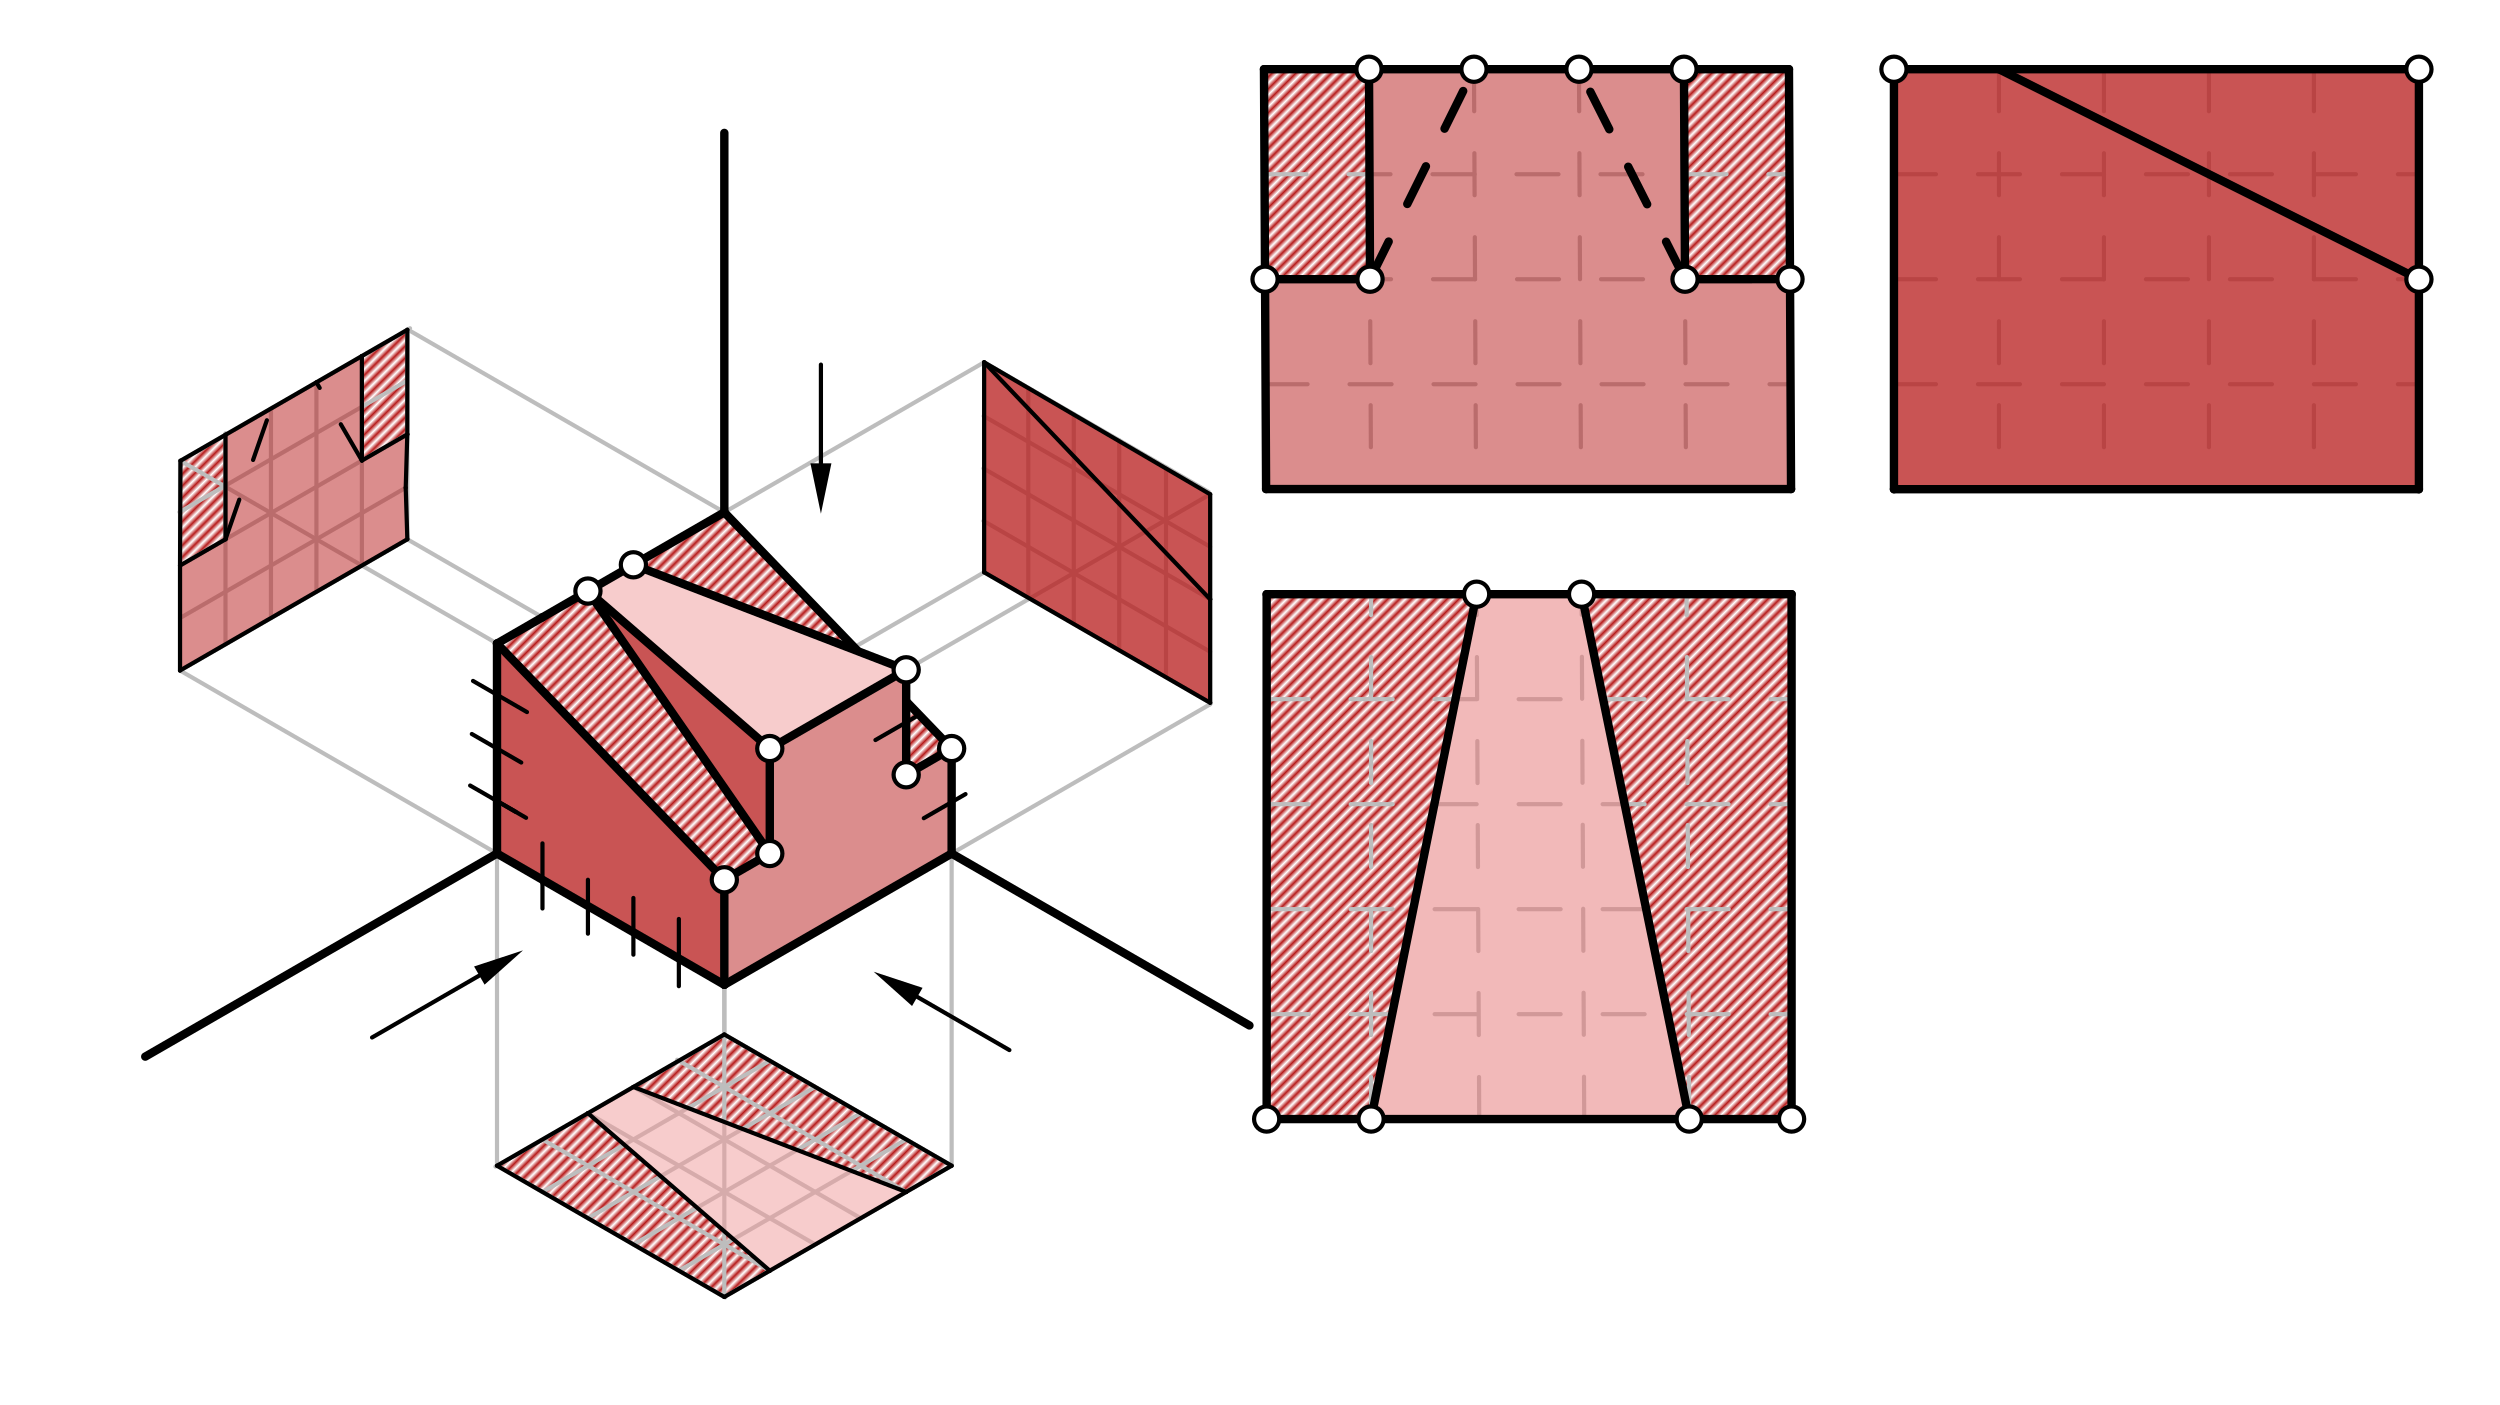 <svg xmlns="http://www.w3.org/2000/svg" class="svg--1it" height="100%" preserveAspectRatio="xMidYMid meet" viewBox="0 0 595.276 334.488" width="100%"><defs><marker id="marker-arrow" markerHeight="16" markerUnits="userSpaceOnUse" markerWidth="24" orient="auto-start-reverse" refX="24" refY="4" viewBox="0 0 24 8"><path d="M 0 0 L 24 4 L 0 8 z" stroke="inherit"></path></marker></defs><g class="aux-layer--1FB"><g class="element--2qn"><defs><pattern height="5" id="fill_292_i7vd6__pattern-stripes" patternTransform="rotate(-45)" patternUnits="userSpaceOnUse" width="5"><rect fill="#B71C1C" height="1" transform="translate(0,0)" width="5"></rect></pattern></defs><g fill="url(#fill_292_i7vd6__pattern-stripes)"><path d="M 215.77 159.484 L 232.469 168.484 L 215.77 159.484 Z" stroke="none"></path></g></g><g class="element--2qn"><defs><pattern height="5" id="fill_295_g0rhwk__pattern-stripes" patternTransform="rotate(-45)" patternUnits="userSpaceOnUse" width="5"><rect fill="#B71C1C" height="1" transform="translate(0,0)" width="5"></rect></pattern></defs><g fill="url(#fill_295_g0rhwk__pattern-stripes)"><path d="M 215.77 159.484 L 215.77 166.984 L 215.77 159.484 Z" stroke="none"></path></g></g><g class="element--2qn"><defs><pattern height="2" id="fill_301_eehwjx__pattern-stripes" patternTransform="rotate(-45)" patternUnits="userSpaceOnUse" width="2"><rect fill="#B71C1C" height="1" transform="translate(0,0)" width="2"></rect></pattern></defs><g fill="url(#fill_301_eehwjx__pattern-stripes)"><path d="M 129.167 146.984 L 86.469 163.484 L 129.167 146.984 Z" stroke="none"></path></g></g><g class="element--2qn"><defs><pattern height="2" id="fill_306_d0uybj__pattern-stripes" patternTransform="rotate(-45)" patternUnits="userSpaceOnUse" width="2"><rect fill="#B71C1C" height="1" transform="translate(0,0)" width="2"></rect></pattern></defs><g fill="url(#fill_306_d0uybj__pattern-stripes)"><path d="M 118.342 153.234 L 139.993 140.734 L 183.294 203.234 L 172.469 209.484 L 118.342 153.234 Z" stroke="none"></path></g></g><g class="element--2qn"><defs><pattern height="2" id="fill_310_13wmtl__pattern-stripes" patternTransform="rotate(-45)" patternUnits="userSpaceOnUse" width="2"><rect fill="#B71C1C" height="1" transform="translate(0,0)" width="2"></rect></pattern></defs><g fill="url(#fill_310_13wmtl__pattern-stripes)"><path d="M 150.818 134.484 L 172.469 121.984 L 203.398 154.127 L 150.818 134.484 Z" stroke="none"></path></g></g><g class="element--2qn"><defs><pattern height="2" id="fill_314_1qgyxu__pattern-stripes" patternTransform="rotate(-45)" patternUnits="userSpaceOnUse" width="2"><rect fill="#B71C1C" height="1" transform="translate(0,0)" width="2"></rect></pattern></defs><g fill="url(#fill_314_1qgyxu__pattern-stripes)"><path d="M 215.77 166.984 L 226.595 178.234 L 215.77 184.484 L 215.77 166.984 Z" stroke="none"></path></g></g><g class="element--2qn"><defs><pattern height="2" id="fill_367_dmmkve__pattern-stripes" patternTransform="rotate(-45)" patternUnits="userSpaceOnUse" width="2"><rect fill="#B71C1C" height="1" transform="translate(0,0)" width="2"></rect></pattern></defs><g fill="url(#fill_367_dmmkve__pattern-stripes)"><path d="M 53.692 128.408 L 53.692 103.532 L 42.973 109.72 L 42.866 134.658 L 53.692 128.408 Z" stroke="none"></path></g></g><g class="element--2qn"><defs><pattern height="2" id="fill_372_7f7bti__pattern-stripes" patternTransform="rotate(-45)" patternUnits="userSpaceOnUse" width="2"><rect fill="#B71C1C" height="1" transform="translate(0,0)" width="2"></rect></pattern></defs><g fill="url(#fill_372_7f7bti__pattern-stripes)"><path d="M 86.168 109.658 L 86.168 84.782 L 96.993 78.532 L 96.98 103.416 L 86.168 109.658 Z" stroke="none"></path></g></g><g class="element--2qn"><defs><pattern height="2" id="fill_420_eshy2y__pattern-stripes" patternTransform="rotate(-45)" patternUnits="userSpaceOnUse" width="2"><rect fill="#B71C1C" height="1" transform="translate(0,0)" width="2"></rect></pattern></defs><g fill="url(#fill_420_eshy2y__pattern-stripes)"><path d="M 118.342 277.568 L 172.469 308.818 L 183.294 302.568 L 139.993 265.068 L 118.342 277.568 Z" stroke="none"></path></g></g><g class="element--2qn"><defs><pattern height="2" id="fill_425_6ob5oy__pattern-stripes" patternTransform="rotate(-45)" patternUnits="userSpaceOnUse" width="2"><rect fill="#B71C1C" height="1" transform="translate(0,0)" width="2"></rect></pattern></defs><g fill="url(#fill_425_6ob5oy__pattern-stripes)"><path d="M 150.818 258.818 L 172.469 246.318 L 226.595 277.568 L 215.77 283.818 L 150.818 258.818 Z" stroke="none"></path></g></g><g class="element--2qn"><defs><pattern height="2" id="fill_528_3x7uv5__pattern-stripes" patternTransform="rotate(-45)" patternUnits="userSpaceOnUse" width="2"><rect fill="#B71C1C" height="1" transform="translate(0,0)" width="2"></rect></pattern></defs><g fill="url(#fill_528_3x7uv5__pattern-stripes)"><path d="M 400.969 16.484 L 401.219 66.484 L 426.219 66.466 L 425.969 16.484 L 400.969 16.484 Z" stroke="none"></path></g></g><g class="element--2qn"><defs><pattern height="2" id="fill_533_6jggc9__pattern-stripes" patternTransform="rotate(-45)" patternUnits="userSpaceOnUse" width="2"><rect fill="#B71C1C" height="1" transform="translate(0,0)" width="2"></rect></pattern></defs><g fill="url(#fill_533_6jggc9__pattern-stripes)"><path d="M 301.219 66.484 L 300.969 16.484 L 325.969 16.484 L 326.219 66.484 L 301.219 66.484 Z" stroke="none"></path></g></g><g class="element--2qn"><defs><pattern height="2" id="fill_580_3oty11__pattern-stripes" patternTransform="rotate(-45)" patternUnits="userSpaceOnUse" width="2"><rect fill="#B71C1C" height="1" transform="translate(0,0)" width="2"></rect></pattern></defs><g fill="url(#fill_580_3oty11__pattern-stripes)"><path d="M 301.603 141.484 L 301.603 266.454 L 326.468 266.454 L 351.594 141.484 L 301.603 141.484 Z" stroke="none"></path></g></g><g class="element--2qn"><defs><pattern height="2" id="fill_585_amfa4v__pattern-stripes" patternTransform="rotate(-45)" patternUnits="userSpaceOnUse" width="2"><rect fill="#B71C1C" height="1" transform="translate(0,0)" width="2"></rect></pattern></defs><g fill="url(#fill_585_amfa4v__pattern-stripes)"><path d="M 376.594 141.484 L 402.219 266.454 L 426.594 266.454 L 426.594 141.484 L 376.594 141.484 Z" stroke="none"></path></g></g><g class="element--2qn"><line stroke="#BDBDBD" stroke-dasharray="10" stroke-linecap="round" stroke-width="1" x1="400.969" x2="401.469" y1="16.484" y2="116.484"></line></g><g class="element--2qn"><line stroke="#BDBDBD" stroke-dasharray="10" stroke-linecap="round" stroke-width="1" x1="375.969" x2="376.469" y1="16.484" y2="116.484"></line></g><g class="element--2qn"><line stroke="#BDBDBD" stroke-dasharray="10" stroke-linecap="round" stroke-width="1" x1="300.969" x2="301.469" y1="16.484" y2="116.447"></line></g><g class="element--2qn"><line stroke="#BDBDBD" stroke-dasharray="10" stroke-linecap="round" stroke-width="1" x1="325.969" x2="326.468" y1="16.484" y2="116.322"></line></g><g class="element--2qn"><line stroke="#BDBDBD" stroke-dasharray="10" stroke-linecap="round" stroke-width="1" x1="350.969" x2="351.467" y1="16.484" y2="116.197"></line></g><g class="element--2qn"><line stroke="#BDBDBD" stroke-dasharray="10" stroke-linecap="round" stroke-width="1" x1="301.094" x2="426.094" y1="41.484" y2="41.484"></line></g><g class="element--2qn"><line stroke="#BDBDBD" stroke-dasharray="10" stroke-linecap="round" stroke-width="1" x1="301.219" x2="426.219" y1="66.484" y2="66.484"></line></g><g class="element--2qn"><line stroke="#BDBDBD" stroke-dasharray="10" stroke-linecap="round" stroke-width="1" x1="301.344" x2="426.344" y1="91.484" y2="91.484"></line></g><g class="element--2qn"><line stroke="#BDBDBD" stroke-dasharray="10" stroke-linecap="round" stroke-width="1" x1="301.469" x2="426.469" y1="116.447" y2="116.447"></line></g><g class="element--2qn"><line stroke="#BDBDBD" stroke-dasharray="10" stroke-linecap="round" stroke-width="1" x1="450.969" x2="575.969" y1="41.484" y2="41.484"></line></g><g class="element--2qn"><line stroke="#BDBDBD" stroke-dasharray="10" stroke-linecap="round" stroke-width="1" x1="450.969" x2="575.969" y1="66.484" y2="66.484"></line></g><g class="element--2qn"><line stroke="#BDBDBD" stroke-dasharray="10" stroke-linecap="round" stroke-width="1" x1="450.969" x2="575.969" y1="91.484" y2="91.484"></line></g><g class="element--2qn"><line stroke="#BDBDBD" stroke-dasharray="10" stroke-linecap="round" stroke-width="1" x1="475.969" x2="475.969" y1="16.484" y2="116.484"></line></g><g class="element--2qn"><line stroke="#BDBDBD" stroke-dasharray="10" stroke-linecap="round" stroke-width="1" x1="500.969" x2="500.969" y1="16.484" y2="116.484"></line></g><g class="element--2qn"><line stroke="#BDBDBD" stroke-dasharray="10" stroke-linecap="round" stroke-width="1" x1="525.969" x2="525.969" y1="16.484" y2="116.484"></line></g><g class="element--2qn"><line stroke="#BDBDBD" stroke-dasharray="10" stroke-linecap="round" stroke-width="1" x1="550.969" x2="550.969" y1="16.484" y2="116.484"></line></g><g class="element--2qn"><line stroke="#BDBDBD" stroke-dasharray="none" stroke-linecap="round" stroke-width="1" x1="172.469" x2="234.334" y1="121.984" y2="86.267"></line></g><g class="element--2qn"><line stroke="#BDBDBD" stroke-dasharray="none" stroke-linecap="round" stroke-width="1" x1="118.342" x2="42.866" y1="203.234" y2="159.658"></line></g><g class="element--2qn"><line stroke="#BDBDBD" stroke-dasharray="none" stroke-linecap="round" stroke-width="1" x1="42.866" x2="42.866" y1="159.658" y2="109.782"></line></g><g class="element--2qn"><line stroke="#BDBDBD" stroke-dasharray="none" stroke-linecap="round" stroke-width="1" x1="234.334" x2="287.841" y1="86.267" y2="117.159"></line></g><g class="element--2qn"><line stroke="#BDBDBD" stroke-dasharray="none" stroke-linecap="round" stroke-width="1" x1="215.77" x2="288.151" y1="159.484" y2="117.695"></line></g><g class="element--2qn"><line stroke="#BDBDBD" stroke-dasharray="none" stroke-linecap="round" stroke-width="1" x1="42.866" x2="97.629" y1="109.782" y2="78.165"></line></g><g class="element--2qn"><line stroke="#BDBDBD" stroke-dasharray="none" stroke-linecap="round" stroke-width="1" x1="172.469" x2="97.1" y1="121.984" y2="78.47"></line></g><g class="element--2qn"><line stroke="#BDBDBD" stroke-dasharray="none" stroke-linecap="round" stroke-width="1" x1="118.342" x2="42.92" y1="153.234" y2="109.689"></line></g><g class="element--2qn"><line stroke="#BDBDBD" stroke-dasharray="none" stroke-linecap="round" stroke-width="1" x1="42.866" x2="97.027" y1="159.658" y2="128.389"></line></g><g class="element--2qn"><line stroke="#BDBDBD" stroke-dasharray="none" stroke-linecap="round" stroke-width="1" x1="96.993" x2="96.993" y1="128.408" y2="78.47"></line></g><g class="element--2qn"><line stroke="#BDBDBD" stroke-dasharray="none" stroke-linecap="round" stroke-width="1" x1="96.993" x2="129.167" y1="128.408" y2="146.984"></line></g><g class="element--2qn"><line stroke="#BDBDBD" stroke-dasharray="none" stroke-linecap="round" stroke-width="1" x1="234.334" x2="203.398" y1="136.267" y2="154.127"></line></g><g class="element--2qn"><line stroke="#BDBDBD" stroke-dasharray="none" stroke-linecap="round" stroke-width="1" x1="234.334" x2="234.334" y1="86.267" y2="136.267"></line></g><g class="element--2qn"><line stroke="#BDBDBD" stroke-dasharray="none" stroke-linecap="round" stroke-width="1" x1="226.595" x2="288.151" y1="203.234" y2="167.695"></line></g><g class="element--2qn"><line stroke="#BDBDBD" stroke-dasharray="none" stroke-linecap="round" stroke-width="1" x1="288.151" x2="288.151" y1="117.695" y2="167.695"></line></g><g class="element--2qn"><line stroke="#BDBDBD" stroke-dasharray="none" stroke-linecap="round" stroke-width="1" x1="234.334" x2="288.305" y1="136.267" y2="167.427"></line></g><g class="element--2qn"><line stroke="#BDBDBD" stroke-dasharray="none" stroke-linecap="round" stroke-width="1" x1="172.469" x2="117.978" y1="246.318" y2="277.778"></line></g><g class="element--2qn"><line stroke="#BDBDBD" stroke-dasharray="none" stroke-linecap="round" stroke-width="1" x1="118.342" x2="172.685" y1="277.568" y2="308.943"></line></g><g class="element--2qn"><line stroke="#BDBDBD" stroke-dasharray="none" stroke-linecap="round" stroke-width="1" x1="172.469" x2="226.595" y1="308.818" y2="277.568"></line></g><g class="element--2qn"><line stroke="#BDBDBD" stroke-dasharray="none" stroke-linecap="round" stroke-width="1" x1="172.469" x2="226.595" y1="246.318" y2="277.568"></line></g><g class="element--2qn"><line stroke="#BDBDBD" stroke-dasharray="none" stroke-linecap="round" stroke-width="1" x1="172.469" x2="172.469" y1="246.318" y2="234.484"></line></g><g class="element--2qn"><line stroke="#BDBDBD" stroke-dasharray="none" stroke-linecap="round" stroke-width="1" x1="172.469" x2="172.469" y1="234.484" y2="308.818"></line></g><g class="element--2qn"><line stroke="#BDBDBD" stroke-dasharray="none" stroke-linecap="round" stroke-width="1" x1="226.595" x2="226.595" y1="277.568" y2="203.234"></line></g><g class="element--2qn"><line stroke="#BDBDBD" stroke-dasharray="none" stroke-linecap="round" stroke-width="1" x1="118.342" x2="118.342" y1="277.568" y2="203.234"></line></g><g class="element--2qn"><line stroke="#BDBDBD" stroke-dasharray="none" stroke-linecap="round" stroke-width="1" x1="96.388" x2="42.736" y1="90.957" y2="121.933"></line></g><g class="element--2qn"><line stroke="#BDBDBD" stroke-dasharray="none" stroke-linecap="round" stroke-width="1" x1="42.866" x2="96.98" y1="134.658" y2="103.416"></line></g><g class="element--2qn"><line stroke="#BDBDBD" stroke-dasharray="none" stroke-linecap="round" stroke-width="1" x1="42.866" x2="96.606" y1="147.158" y2="116.132"></line></g><g class="element--2qn"><line stroke="#BDBDBD" stroke-dasharray="none" stroke-linecap="round" stroke-width="1" x1="53.692" x2="53.692" y1="153.408" y2="103.186"></line></g><g class="element--2qn"><line stroke="#BDBDBD" stroke-dasharray="none" stroke-linecap="round" stroke-width="1" x1="64.517" x2="64.517" y1="97.282" y2="147.158"></line></g><g class="element--2qn"><line stroke="#BDBDBD" stroke-dasharray="none" stroke-linecap="round" stroke-width="1" x1="86.168" x2="86.168" y1="84.782" y2="134.658"></line></g><g class="element--2qn"><line stroke="#BDBDBD" stroke-dasharray="none" stroke-linecap="round" stroke-width="1" x1="75.342" x2="75.342" y1="140.908" y2="91.032"></line></g><g class="element--2qn"><line stroke="#BDBDBD" stroke-dasharray="none" stroke-linecap="round" stroke-width="1" x1="288.151" x2="234.225" y1="130.195" y2="99.062"></line></g><g class="element--2qn"><line stroke="#BDBDBD" stroke-dasharray="none" stroke-linecap="round" stroke-width="1" x1="288.151" x2="234.179" y1="142.695" y2="111.535"></line></g><g class="element--2qn"><line stroke="#BDBDBD" stroke-dasharray="none" stroke-linecap="round" stroke-width="1" x1="288.151" x2="234.182" y1="155.195" y2="124.036"></line></g><g class="element--2qn"><line stroke="#BDBDBD" stroke-dasharray="none" stroke-linecap="round" stroke-width="1" x1="244.849" x2="244.849" y1="142.338" y2="92.874"></line></g><g class="element--2qn"><line stroke="#BDBDBD" stroke-dasharray="none" stroke-linecap="round" stroke-width="1" x1="277.635" x2="277.635" y1="161.267" y2="111.267"></line></g><g class="element--2qn"><line stroke="#BDBDBD" stroke-dasharray="none" stroke-linecap="round" stroke-width="1" x1="255.675" x2="255.675" y1="98.588" y2="148.588"></line></g><g class="element--2qn"><line stroke="#BDBDBD" stroke-dasharray="none" stroke-linecap="round" stroke-width="1" x1="266.5" x2="266.5" y1="154.838" y2="104.838"></line></g><g class="element--2qn"><line stroke="#BDBDBD" stroke-dasharray="none" stroke-linecap="round" stroke-width="1" x1="161.643" x2="215.77" y1="302.568" y2="271.318"></line></g><g class="element--2qn"><line stroke="#BDBDBD" stroke-dasharray="none" stroke-linecap="round" stroke-width="1" x1="129.167" x2="183.294" y1="283.818" y2="252.568"></line></g><g class="element--2qn"><line stroke="#BDBDBD" stroke-dasharray="none" stroke-linecap="round" stroke-width="1" x1="139.993" x2="194.119" y1="290.068" y2="258.818"></line></g><g class="element--2qn"><line stroke="#BDBDBD" stroke-dasharray="none" stroke-linecap="round" stroke-width="1" x1="150.818" x2="204.945" y1="296.318" y2="265.068"></line></g><g class="element--2qn"><line stroke="#BDBDBD" stroke-dasharray="none" stroke-linecap="round" stroke-width="1" x1="215.77" x2="161.238" y1="283.818" y2="252.333"></line></g><g class="element--2qn"><line stroke="#BDBDBD" stroke-dasharray="none" stroke-linecap="round" stroke-width="1" x1="183.294" x2="129.357" y1="302.568" y2="271.427"></line></g><g class="element--2qn"><line stroke="#BDBDBD" stroke-dasharray="none" stroke-linecap="round" stroke-width="1" x1="139.993" x2="194.119" y1="265.068" y2="296.318"></line></g><g class="element--2qn"><line stroke="#BDBDBD" stroke-dasharray="none" stroke-linecap="round" stroke-width="1" x1="150.818" x2="204.945" y1="258.818" y2="290.068"></line></g><g class="element--2qn"><line stroke="#BDBDBD" stroke-dasharray="10" stroke-linecap="round" stroke-width="1" x1="301.603" x2="426.594" y1="241.479" y2="241.479"></line></g><g class="element--2qn"><line stroke="#BDBDBD" stroke-dasharray="10" stroke-linecap="round" stroke-width="1" x1="301.603" x2="426.594" y1="216.484" y2="216.484"></line></g><g class="element--2qn"><line stroke="#BDBDBD" stroke-dasharray="10" stroke-linecap="round" stroke-width="1" x1="301.603" x2="426.594" y1="191.484" y2="191.484"></line></g><g class="element--2qn"><line stroke="#BDBDBD" stroke-dasharray="10" stroke-linecap="round" stroke-width="1" x1="301.603" x2="426.594" y1="166.484" y2="166.484"></line></g><g class="element--2qn"><line stroke="#BDBDBD" stroke-dasharray="10" stroke-linecap="round" stroke-width="1" x1="402.219" x2="401.594" y1="266.454" y2="141.484"></line></g><g class="element--2qn"><line stroke="#BDBDBD" stroke-dasharray="10" stroke-linecap="round" stroke-width="1" x1="377.218" x2="376.594" y1="266.389" y2="141.484"></line></g><g class="element--2qn"><line stroke="#BDBDBD" stroke-dasharray="10" stroke-linecap="round" stroke-width="1" x1="352.219" x2="351.594" y1="266.454" y2="141.484"></line></g><g class="element--2qn"><line stroke="#BDBDBD" stroke-dasharray="10" stroke-linecap="round" stroke-width="1" x1="326.468" x2="326.468" y1="266.454" y2="141.484"></line></g></g><g class="main-layer--3Vd"><g class="element--2qn"><g fill="#B71C1C" opacity="0.5"><path d="M 172.469 209.484 L 172.469 234.484 L 226.595 203.234 L 226.595 178.234 L 215.77 184.484 L 215.77 159.484 L 183.294 178.234 L 183.294 203.234 L 183.294 203.234 L 172.469 209.484 Z" stroke="none"></path></g></g><g class="element--2qn"><g fill="#B71C1C" opacity="0.5"><path d="M 118.342 153.234 L 118.342 203.234 L 172.469 234.484 L 172.469 209.484 L 118.342 153.234 Z" stroke="none"></path></g></g><g class="element--2qn"><g fill="#B71C1C" opacity="0.5"><path d="M 118.342 153.234 L 118.342 203.234 L 172.469 234.484 L 172.469 209.484 L 118.342 153.234 Z" stroke="none"></path></g></g><g class="element--2qn"><g fill="#B71C1C" opacity="0.5"><path d="M 139.993 140.734 L 183.294 203.234 L 183.294 178.234 L 139.993 140.734 Z" stroke="none"></path></g></g><g class="element--2qn"><g fill="#B71C1C" opacity="0.5"><path d="M 139.993 140.734 L 183.294 203.234 L 183.294 178.234 L 139.993 140.734 Z" stroke="none"></path></g></g><g class="element--2qn"><g fill="#EF9A9A" opacity="0.5"><path d="M 139.993 140.734 L 183.294 178.234 L 215.77 159.484 L 150.818 134.484 L 139.993 140.734 Z" stroke="none"></path></g></g><g class="element--2qn"><g fill="#B71C1C" opacity="0.5"><path d="M 53.692 103.532 L 53.692 128.408 L 42.866 134.658 L 42.866 159.658 L 96.993 128.408 L 96.98 103.416 L 86.168 109.658 L 86.168 84.782 L 53.692 103.532 Z" stroke="none"></path></g></g><g class="element--2qn"><g fill="#B71C1C" opacity="0.5"><path d="M 234.334 86.267 L 234.334 136.267 L 288.151 167.338 L 288.151 142.695 L 234.334 86.267 Z" stroke="none"></path></g></g><g class="element--2qn"><g fill="#B71C1C" opacity="0.5"><path d="M 234.334 86.267 L 234.334 136.267 L 288.151 167.338 L 288.151 142.695 L 234.334 86.267 Z" stroke="none"></path></g></g><g class="element--2qn"><g fill="#B71C1C" opacity="0.5"><path d="M 234.334 86.267 L 288.151 117.695 L 288.151 142.695 L 234.334 86.267 Z" stroke="none"></path></g></g><g class="element--2qn"><g fill="#B71C1C" opacity="0.5"><path d="M 234.334 86.267 L 288.151 117.695 L 288.151 142.695 L 234.334 86.267 Z" stroke="none"></path></g></g><g class="element--2qn"><g fill="#EF9A9A" opacity="0.5"><path d="M 139.993 265.068 L 183.294 302.568 L 215.77 283.818 L 150.818 258.818 L 139.993 265.068 Z" stroke="none"></path></g></g><g class="element--2qn"><g fill="#B71C1C" opacity="0.5"><path d="M 301.469 116.447 L 301.219 66.484 L 326.219 66.484 L 325.969 16.484 L 400.969 16.484 L 401.219 66.484 L 426.219 66.466 L 426.469 116.447 L 301.469 116.447 Z" stroke="none"></path></g></g><g class="element--2qn"><g fill="#B71C1C" opacity="0.5"><path d="M 450.969 16.484 L 450.969 116.484 L 575.969 116.484 L 575.969 66.484 L 475.969 16.484 L 475.969 16.484 L 450.969 16.484 Z" stroke="none"></path></g></g><g class="element--2qn"><g fill="#B71C1C" opacity="0.5"><path d="M 450.969 16.484 L 450.969 116.484 L 575.969 116.484 L 575.969 66.484 L 475.969 16.484 L 450.969 16.484 Z" stroke="none"></path></g></g><g class="element--2qn"><g fill="#B71C1C" opacity="0.5"><path d="M 475.969 16.484 L 575.969 16.484 L 575.969 66.484 L 575.969 66.484 L 475.969 16.484 Z" stroke="none"></path></g></g><g class="element--2qn"><g fill="#B71C1C" opacity="0.5"><path d="M 475.969 16.484 L 575.969 16.484 L 575.969 66.484 L 475.969 16.484 Z" stroke="none"></path></g></g><g class="element--2qn"><g fill="#E57373" opacity="0.5"><path d="M 351.594 141.484 L 326.468 266.454 L 402.219 266.454 L 376.594 141.484 L 351.594 141.484 Z" stroke="none"></path></g></g><g class="element--2qn"><line stroke="#000000" stroke-dasharray="none" stroke-linecap="round" stroke-width="1" x1="450.969" x2="450.969" y1="16.484" y2="116.484"></line></g><g class="element--2qn"><line stroke="#000000" stroke-dasharray="none" stroke-linecap="round" stroke-width="1" x1="425.969" x2="426.469" y1="16.484" y2="116.484"></line></g><g class="element--2qn"><line stroke="#000000" stroke-dasharray="none" stroke-linecap="round" stroke-width="1" x1="300.969" x2="425.969" y1="16.484" y2="16.484"></line></g><g class="element--2qn"><line stroke="#000000" stroke-dasharray="none" stroke-linecap="round" stroke-width="1" x1="425.969" x2="426.469" y1="16.484" y2="116.447"></line></g><g class="element--2qn"><line stroke="#000000" stroke-dasharray="none" stroke-linecap="round" stroke-width="1" x1="426.469" x2="301.469" y1="116.447" y2="116.447"></line></g><g class="element--2qn"><line stroke="#000000" stroke-dasharray="none" stroke-linecap="round" stroke-width="1" x1="301.469" x2="300.969" y1="116.447" y2="16.484"></line></g><g class="element--2qn"><line stroke="#000000" stroke-dasharray="none" stroke-linecap="round" stroke-width="1" x1="450.969" x2="575.969" y1="16.484" y2="16.484"></line></g><g class="element--2qn"><line stroke="#000000" stroke-dasharray="none" stroke-linecap="round" stroke-width="1" x1="575.969" x2="575.969" y1="16.484" y2="116.484"></line></g><g class="element--2qn"><line stroke="#000000" stroke-dasharray="none" stroke-linecap="round" stroke-width="1" x1="450.969" x2="575.969" y1="116.484" y2="116.484"></line></g><g class="element--2qn"><line stroke="#000000" stroke-dasharray="none" stroke-linecap="round" stroke-width="2" x1="118.342" x2="118.342" y1="203.234" y2="153.234"></line></g><g class="element--2qn"><line stroke="#000000" stroke-dasharray="none" stroke-linecap="round" stroke-width="2" x1="118.342" x2="129.167" y1="153.234" y2="146.984"></line></g><g class="element--2qn"><line stroke="#000000" stroke-dasharray="none" stroke-linecap="round" stroke-width="2" x1="129.167" x2="172.469" y1="146.984" y2="121.984"></line></g><g class="element--2qn"><line stroke="#000000" stroke-dasharray="none" stroke-linecap="round" stroke-width="2" x1="118.342" x2="172.469" y1="153.234" y2="209.484"></line></g><g class="element--2qn"><line stroke="#000000" stroke-dasharray="none" stroke-linecap="round" stroke-width="2" x1="172.469" x2="172.469" y1="209.484" y2="234.484"></line></g><g class="element--2qn"><line stroke="#000000" stroke-dasharray="none" stroke-linecap="round" stroke-width="2" x1="172.469" x2="118.342" y1="234.484" y2="203.234"></line></g><g class="element--2qn"><line stroke="#000000" stroke-dasharray="none" stroke-linecap="round" stroke-width="2" x1="172.469" x2="226.595" y1="234.484" y2="203.234"></line></g><g class="element--2qn"><line stroke="#000000" stroke-dasharray="none" stroke-linecap="round" stroke-width="2" x1="172.469" x2="183.294" y1="209.484" y2="203.234"></line></g><g class="element--2qn"><line stroke="#000000" stroke-dasharray="none" stroke-linecap="round" stroke-width="2" x1="183.294" x2="183.294" y1="203.234" y2="178.234"></line></g><g class="element--2qn"><line stroke="#000000" stroke-dasharray="none" stroke-linecap="round" stroke-width="2" x1="183.294" x2="215.77" y1="178.234" y2="159.484"></line></g><g class="element--2qn"><line stroke="#000000" stroke-dasharray="none" stroke-linecap="round" stroke-width="2" x1="215.77" x2="215.77" y1="159.484" y2="184.484"></line></g><g class="element--2qn"><line stroke="#000000" stroke-dasharray="none" stroke-linecap="round" stroke-width="2" x1="215.77" x2="226.595" y1="184.484" y2="178.234"></line></g><g class="element--2qn"><line stroke="#000000" stroke-dasharray="none" stroke-linecap="round" stroke-width="2" x1="226.595" x2="226.595" y1="178.234" y2="203.234"></line></g><g class="element--2qn"><line stroke="#000000" stroke-dasharray="none" stroke-linecap="round" stroke-width="2" x1="183.294" x2="139.993" y1="178.234" y2="140.734"></line></g><g class="element--2qn"><line stroke="#000000" stroke-dasharray="none" stroke-linecap="round" stroke-width="2" x1="150.818" x2="215.77" y1="134.484" y2="159.484"></line></g><g class="element--2qn"><line stroke="#000000" stroke-dasharray="none" stroke-linecap="round" stroke-width="2" x1="118.342" x2="34.587" y1="203.234" y2="251.591"></line></g><g class="element--2qn"><line stroke="#000000" stroke-dasharray="none" stroke-linecap="round" stroke-width="2" x1="172.469" x2="172.469" y1="121.984" y2="31.651"></line></g><g class="element--2qn"><line stroke="#000000" stroke-dasharray="none" stroke-linecap="round" stroke-width="2" x1="139.993" x2="183.294" y1="140.734" y2="203.234"></line></g><g class="element--2qn"><line stroke="#000000" stroke-dasharray="none" stroke-linecap="round" stroke-width="2" x1="172.469" x2="204.009" y1="121.984" y2="154.762"></line></g><g class="element--2qn"><line stroke="#000000" stroke-dasharray="none" stroke-linecap="round" stroke-width="2" x1="226.595" x2="215.77" y1="178.234" y2="166.984"></line></g><g class="element--2qn"><line stroke="#000000" stroke-dasharray="none" stroke-linecap="round" stroke-width="1" x1="226.595" x2="297.502" y1="203.234" y2="244.172"></line></g><g class="element--2qn"><line stroke="#000000" stroke-dasharray="none" stroke-linecap="round" stroke-width="2" x1="226.595" x2="297.502" y1="203.234" y2="244.172"></line></g><g class="element--2qn"><line stroke="#000000" stroke-dasharray="none" stroke-linecap="round" stroke-width="1" x1="301.603" x2="426.594" y1="141.484" y2="141.484"></line></g><g class="element--2qn"><line stroke="#000000" stroke-dasharray="none" stroke-linecap="round" stroke-width="1" x1="426.594" x2="426.594" y1="141.484" y2="266.454"></line></g><g class="element--2qn"><line stroke="#000000" stroke-dasharray="none" stroke-linecap="round" stroke-width="1" x1="301.603" x2="301.603" y1="141.484" y2="266.454"></line></g><g class="element--2qn"><line stroke="#000000" stroke-dasharray="none" stroke-linecap="round" stroke-width="1" x1="301.603" x2="426.594" y1="266.454" y2="266.454"></line></g><g class="element--2qn"><line stroke="#000000" stroke-dasharray="none" stroke-linecap="round" stroke-width="1" x1="150.818" x2="150.818" y1="213.818" y2="227.318"></line></g><g class="element--2qn"><line stroke="#000000" stroke-dasharray="none" stroke-linecap="round" stroke-width="1" x1="129.167" x2="129.167" y1="210.318" y2="200.818"></line></g><g class="element--2qn"><line stroke="#000000" stroke-dasharray="none" stroke-linecap="round" stroke-width="1" x1="139.993" x2="139.993" y1="215.734" y2="209.484"></line></g><g class="element--2qn"><line stroke="#000000" stroke-dasharray="none" stroke-linecap="round" stroke-width="1" x1="129.167" x2="129.167" y1="209.484" y2="216.318"></line></g><g class="element--2qn"><line stroke="#000000" stroke-dasharray="none" stroke-linecap="round" stroke-width="1" x1="139.993" x2="139.993" y1="215.734" y2="222.318"></line></g><g class="element--2qn"><line stroke="#000000" stroke-dasharray="none" stroke-linecap="round" stroke-width="1" x1="117.798" x2="122.839" y1="190.42" y2="193.33"></line></g><g class="element--2qn"><line stroke="#000000" stroke-dasharray="none" stroke-linecap="round" stroke-width="1" x1="118.342" x2="124.115" y1="178.234" y2="181.567"></line></g><g class="element--2qn"><line stroke="#000000" stroke-dasharray="none" stroke-linecap="round" stroke-width="1" x1="118.342" x2="125.263" y1="190.734" y2="194.73"></line></g><g class="element--2qn"><line stroke="#000000" stroke-dasharray="none" stroke-linecap="round" stroke-width="1" x1="93.488" x2="76.464" y1="217.584" y2="227.412"></line></g><g class="element--2qn"><line stroke="#000000" stroke-dasharray="none" stroke-linecap="round" stroke-width="1" x1="118.342" x2="111.946" y1="190.734" y2="187.042"></line></g><g class="element--2qn"><line stroke="#000000" stroke-dasharray="none" stroke-linecap="round" stroke-width="1" x1="118.342" x2="112.348" y1="178.234" y2="174.774"></line></g><g class="element--2qn"><line stroke="#000000" stroke-dasharray="none" stroke-linecap="round" stroke-width="1" x1="118.342" x2="112.633" y1="165.433" y2="162.137"></line></g><g class="element--2qn"><line stroke="#000000" stroke-dasharray="none" stroke-linecap="round" stroke-width="1" x1="118.342" x2="125.479" y1="165.433" y2="169.554"></line></g><g class="element--2qn"><line stroke="#000000" stroke-dasharray="none" stroke-linecap="round" stroke-width="1" x1="208.455" x2="218.14" y1="176.208" y2="170.616"></line></g><g class="element--2qn"><line stroke="#000000" stroke-dasharray="none" stroke-linecap="round" stroke-width="1" x1="219.969" x2="229.896" y1="194.818" y2="189.086"></line></g><g class="element--2qn"><line stroke="#000000" stroke-dasharray="none" stroke-linecap="round" stroke-width="1" x1="161.643" x2="161.643" y1="228.234" y2="218.818"></line></g><g class="element--2qn"><line stroke="#000000" stroke-dasharray="none" stroke-linecap="round" stroke-width="1" x1="161.643" x2="161.643" y1="228.234" y2="234.818"></line></g><g class="element--2qn"><line stroke="#000000" stroke-dasharray="none" stroke-linecap="round" stroke-width="1" x1="240.344" x2="218.42" y1="250.034" y2="237.376"></line><path d="M208.027,231.376 l12,2.5 l0,-5 z" fill="#000000" stroke="#000000" stroke-width="0" transform="rotate(30, 208.027, 231.376)"></path></g><g class="element--2qn"><line stroke="#000000" stroke-dasharray="none" stroke-linecap="round" stroke-width="1" x1="88.594" x2="114.132" y1="247.034" y2="232.29"></line><path d="M124.524,226.29 l12,2.5 l0,-5 z" fill="#000000" stroke="#000000" stroke-width="0" transform="rotate(150, 124.524, 226.29)"></path></g><g class="element--2qn"><line stroke="#000000" stroke-dasharray="none" stroke-linecap="round" stroke-width="1" x1="195.469" x2="195.469" y1="86.818" y2="110.318"></line><path d="M195.469,122.318 l12,2.5 l0,-5 z" fill="#000000" stroke="#000000" stroke-width="0" transform="rotate(270, 195.469, 122.318)"></path></g><g class="element--2qn"><line stroke="#000000" stroke-dasharray="none" stroke-linecap="round" stroke-width="1" x1="42.866" x2="42.866" y1="134.658" y2="159.658"></line></g><g class="element--2qn"><line stroke="#000000" stroke-dasharray="none" stroke-linecap="round" stroke-width="1" x1="42.866" x2="96.993" y1="159.658" y2="128.408"></line></g><g class="element--2qn"><line stroke="#000000" stroke-dasharray="none" stroke-linecap="round" stroke-width="1" x1="96.993" x2="96.606" y1="128.408" y2="116.132"></line></g><g class="element--2qn"><line stroke="#000000" stroke-dasharray="none" stroke-linecap="round" stroke-width="1" x1="96.606" x2="96.98" y1="116.132" y2="103.416"></line></g><g class="element--2qn"><line stroke="#000000" stroke-dasharray="none" stroke-linecap="round" stroke-width="1" x1="96.98" x2="86.168" y1="103.416" y2="109.658"></line></g><g class="element--2qn"><line stroke="#000000" stroke-dasharray="none" stroke-linecap="round" stroke-width="1" x1="86.168" x2="86.168" y1="109.658" y2="84.782"></line></g><g class="element--2qn"><line stroke="#000000" stroke-dasharray="none" stroke-linecap="round" stroke-width="1" x1="86.168" x2="53.692" y1="84.782" y2="103.532"></line></g><g class="element--2qn"><line stroke="#000000" stroke-dasharray="none" stroke-linecap="round" stroke-width="1" x1="53.692" x2="53.692" y1="103.532" y2="128.408"></line></g><g class="element--2qn"><line stroke="#000000" stroke-dasharray="none" stroke-linecap="round" stroke-width="1" x1="53.692" x2="42.866" y1="128.408" y2="134.658"></line></g><g class="element--2qn"><line stroke="#000000" stroke-dasharray="none" stroke-linecap="round" stroke-width="1" x1="42.866" x2="42.973" y1="134.658" y2="109.72"></line></g><g class="element--2qn"><line stroke="#000000" stroke-dasharray="none" stroke-linecap="round" stroke-width="1" x1="42.973" x2="53.692" y1="109.72" y2="103.532"></line></g><g class="element--2qn"><line stroke="#000000" stroke-dasharray="none" stroke-linecap="round" stroke-width="1" x1="86.168" x2="96.993" y1="84.782" y2="78.532"></line></g><g class="element--2qn"><line stroke="#000000" stroke-dasharray="none" stroke-linecap="round" stroke-width="1" x1="96.993" x2="96.98" y1="78.532" y2="103.416"></line></g><g class="element--2qn"><line stroke="#000000" stroke-dasharray="10" stroke-linecap="round" stroke-width="1" x1="86.168" x2="75.342" y1="109.658" y2="91.032"></line></g><g class="element--2qn"><line stroke="#000000" stroke-dasharray="10" stroke-linecap="round" stroke-width="1" x1="53.692" x2="64.517" y1="128.408" y2="97.282"></line></g><g class="element--2qn"><line stroke="#000000" stroke-dasharray="none" stroke-linecap="round" stroke-width="1" x1="234.334" x2="234.334" y1="136.267" y2="86.267"></line></g><g class="element--2qn"><line stroke="#000000" stroke-dasharray="none" stroke-linecap="round" stroke-width="1" x1="288.151" x2="234.334" y1="142.695" y2="86.267"></line></g><g class="element--2qn"><line stroke="#000000" stroke-dasharray="none" stroke-linecap="round" stroke-width="1" x1="288.151" x2="288.151" y1="142.695" y2="167.338"></line></g><g class="element--2qn"><line stroke="#000000" stroke-dasharray="none" stroke-linecap="round" stroke-width="1" x1="234.334" x2="288.151" y1="136.267" y2="167.338"></line></g><g class="element--2qn"><line stroke="#000000" stroke-dasharray="none" stroke-linecap="round" stroke-width="1" x1="234.334" x2="288.151" y1="86.267" y2="117.695"></line></g><g class="element--2qn"><line stroke="#000000" stroke-dasharray="none" stroke-linecap="round" stroke-width="1" x1="288.151" x2="288.151" y1="117.695" y2="142.695"></line></g><g class="element--2qn"><line stroke="#000000" stroke-dasharray="none" stroke-linecap="round" stroke-width="1" x1="118.342" x2="172.469" y1="277.568" y2="308.818"></line></g><g class="element--2qn"><line stroke="#000000" stroke-dasharray="none" stroke-linecap="round" stroke-width="1" x1="183.294" x2="172.469" y1="302.568" y2="308.818"></line></g><g class="element--2qn"><line stroke="#000000" stroke-dasharray="none" stroke-linecap="round" stroke-width="1" x1="183.294" x2="139.993" y1="302.568" y2="265.068"></line></g><g class="element--2qn"><line stroke="#000000" stroke-dasharray="none" stroke-linecap="round" stroke-width="1" x1="139.993" x2="118.342" y1="265.068" y2="277.568"></line></g><g class="element--2qn"><line stroke="#000000" stroke-dasharray="none" stroke-linecap="round" stroke-width="1" x1="139.993" x2="150.818" y1="265.068" y2="258.818"></line></g><g class="element--2qn"><line stroke="#000000" stroke-dasharray="none" stroke-linecap="round" stroke-width="1" x1="150.818" x2="172.469" y1="258.818" y2="246.318"></line></g><g class="element--2qn"><line stroke="#000000" stroke-dasharray="none" stroke-linecap="round" stroke-width="1" x1="150.818" x2="215.77" y1="258.818" y2="283.818"></line></g><g class="element--2qn"><line stroke="#000000" stroke-dasharray="none" stroke-linecap="round" stroke-width="1" x1="215.77" x2="226.595" y1="283.818" y2="277.568"></line></g><g class="element--2qn"><line stroke="#000000" stroke-dasharray="none" stroke-linecap="round" stroke-width="1" x1="226.595" x2="172.469" y1="277.568" y2="246.318"></line></g><g class="element--2qn"><line stroke="#000000" stroke-dasharray="none" stroke-linecap="round" stroke-width="1" x1="183.294" x2="215.77" y1="302.568" y2="283.818"></line></g><g class="element--2qn"><line stroke="#000000" stroke-dasharray="none" stroke-linecap="round" stroke-width="2" x1="300.969" x2="301.469" y1="16.484" y2="116.447"></line></g><g class="element--2qn"><line stroke="#000000" stroke-dasharray="none" stroke-linecap="round" stroke-width="2" x1="301.469" x2="426.469" y1="116.447" y2="116.447"></line></g><g class="element--2qn"><line stroke="#000000" stroke-dasharray="none" stroke-linecap="round" stroke-width="2" x1="426.469" x2="425.969" y1="116.447" y2="16.484"></line></g><g class="element--2qn"><line stroke="#000000" stroke-dasharray="none" stroke-linecap="round" stroke-width="2" x1="425.969" x2="300.969" y1="16.484" y2="16.484"></line></g><g class="element--2qn"><line stroke="#000000" stroke-dasharray="none" stroke-linecap="round" stroke-width="2" x1="325.969" x2="326.219" y1="16.484" y2="66.484"></line></g><g class="element--2qn"><line stroke="#000000" stroke-dasharray="none" stroke-linecap="round" stroke-width="2" x1="326.219" x2="301.219" y1="66.484" y2="66.484"></line></g><g class="element--2qn"><line stroke="#000000" stroke-dasharray="none" stroke-linecap="round" stroke-width="2" x1="400.969" x2="401.219" y1="16.484" y2="66.484"></line></g><g class="element--2qn"><line stroke="#000000" stroke-dasharray="none" stroke-linecap="round" stroke-width="2" x1="401.219" x2="426.219" y1="66.484" y2="66.466"></line></g><g class="element--2qn"><line stroke="#000000" stroke-dasharray="10" stroke-linecap="round" stroke-width="2" x1="401.219" x2="375.969" y1="66.484" y2="16.484"></line></g><g class="element--2qn"><line stroke="#000000" stroke-dasharray="10" stroke-linecap="round" stroke-width="2" x1="326.219" x2="350.969" y1="66.484" y2="16.484"></line></g><g class="element--2qn"><line stroke="#000000" stroke-dasharray="none" stroke-linecap="round" stroke-width="2" x1="475.969" x2="575.969" y1="16.484" y2="66.484"></line></g><g class="element--2qn"><line stroke="#000000" stroke-dasharray="none" stroke-linecap="round" stroke-width="2" x1="575.969" x2="450.969" y1="16.484" y2="16.484"></line></g><g class="element--2qn"><line stroke="#000000" stroke-dasharray="none" stroke-linecap="round" stroke-width="2" x1="450.969" x2="450.969" y1="16.484" y2="116.484"></line></g><g class="element--2qn"><line stroke="#000000" stroke-dasharray="none" stroke-linecap="round" stroke-width="2" x1="450.969" x2="575.969" y1="116.484" y2="116.484"></line></g><g class="element--2qn"><line stroke="#000000" stroke-dasharray="none" stroke-linecap="round" stroke-width="2" x1="575.969" x2="575.969" y1="116.484" y2="16.484"></line></g><g class="element--2qn"><line stroke="#000000" stroke-dasharray="none" stroke-linecap="round" stroke-width="2" x1="301.603" x2="426.594" y1="141.484" y2="141.484"></line></g><g class="element--2qn"><line stroke="#000000" stroke-dasharray="none" stroke-linecap="round" stroke-width="2" x1="426.594" x2="301.603" y1="266.454" y2="266.454"></line></g><g class="element--2qn"><line stroke="#000000" stroke-dasharray="none" stroke-linecap="round" stroke-width="2" x1="301.603" x2="301.603" y1="266.454" y2="141.484"></line></g><g class="element--2qn"><line stroke="#000000" stroke-dasharray="none" stroke-linecap="round" stroke-width="2" x1="426.594" x2="426.594" y1="141.484" y2="266.454"></line></g><g class="element--2qn"><line stroke="#000000" stroke-dasharray="none" stroke-linecap="round" stroke-width="2" x1="326.468" x2="351.594" y1="266.454" y2="141.484"></line></g><g class="element--2qn"><line stroke="#000000" stroke-dasharray="none" stroke-linecap="round" stroke-width="2" x1="376.594" x2="402.219" y1="141.484" y2="266.454"></line></g><g class="element--2qn"><circle cx="139.993" cy="140.734" r="3" stroke="#000000" stroke-width="1" fill="#ffffff"></circle>}</g><g class="element--2qn"><circle cx="150.818" cy="134.484" r="3" stroke="#000000" stroke-width="1" fill="#ffffff"></circle>}</g><g class="element--2qn"><circle cx="183.294" cy="178.234" r="3" stroke="#000000" stroke-width="1" fill="#ffffff"></circle>}</g><g class="element--2qn"><circle cx="215.77" cy="159.484" r="3" stroke="#000000" stroke-width="1" fill="#ffffff"></circle>}</g><g class="element--2qn"><circle cx="183.294" cy="203.234" r="3" stroke="#000000" stroke-width="1" fill="#ffffff"></circle>}</g><g class="element--2qn"><circle cx="215.77" cy="184.484" r="3" stroke="#000000" stroke-width="1" fill="#ffffff"></circle>}</g><g class="element--2qn"><circle cx="172.469" cy="209.484" r="3" stroke="#000000" stroke-width="1" fill="#ffffff"></circle>}</g><g class="element--2qn"><circle cx="226.595" cy="178.234" r="3" stroke="#000000" stroke-width="1" fill="#ffffff"></circle>}</g><g class="element--2qn"><circle cx="325.969" cy="16.484" r="3" stroke="#000000" stroke-width="1" fill="#ffffff"></circle>}</g><g class="element--2qn"><circle cx="350.969" cy="16.484" r="3" stroke="#000000" stroke-width="1" fill="#ffffff"></circle>}</g><g class="element--2qn"><circle cx="375.969" cy="16.484" r="3" stroke="#000000" stroke-width="1" fill="#ffffff"></circle>}</g><g class="element--2qn"><circle cx="400.969" cy="16.484" r="3" stroke="#000000" stroke-width="1" fill="#ffffff"></circle>}</g><g class="element--2qn"><circle cx="301.219" cy="66.484" r="3" stroke="#000000" stroke-width="1" fill="#ffffff"></circle>}</g><g class="element--2qn"><circle cx="326.219" cy="66.484" r="3" stroke="#000000" stroke-width="1" fill="#ffffff"></circle>}</g><g class="element--2qn"><circle cx="401.219" cy="66.484" r="3" stroke="#000000" stroke-width="1" fill="#ffffff"></circle>}</g><g class="element--2qn"><circle cx="426.219" cy="66.466" r="3" stroke="#000000" stroke-width="1" fill="#ffffff"></circle>}</g><g class="element--2qn"><circle cx="450.969" cy="16.484" r="3" stroke="#000000" stroke-width="1" fill="#ffffff"></circle>}</g><g class="element--2qn"><circle cx="575.969" cy="16.484" r="3" stroke="#000000" stroke-width="1" fill="#ffffff"></circle>}</g><g class="element--2qn"><circle cx="575.969" cy="66.484" r="3" stroke="#000000" stroke-width="1" fill="#ffffff"></circle>}</g><g class="element--2qn"><circle cx="351.594" cy="141.484" r="3" stroke="#000000" stroke-width="1" fill="#ffffff"></circle>}</g><g class="element--2qn"><circle cx="376.594" cy="141.484" r="3" stroke="#000000" stroke-width="1" fill="#ffffff"></circle>}</g><g class="element--2qn"><circle cx="301.603" cy="266.454" r="3" stroke="#000000" stroke-width="1" fill="#ffffff"></circle>}</g><g class="element--2qn"><circle cx="326.468" cy="266.454" r="3" stroke="#000000" stroke-width="1" fill="#ffffff"></circle>}</g><g class="element--2qn"><circle cx="402.219" cy="266.454" r="3" stroke="#000000" stroke-width="1" fill="#ffffff"></circle>}</g><g class="element--2qn"><circle cx="426.594" cy="266.454" r="3" stroke="#000000" stroke-width="1" fill="#ffffff"></circle>}</g></g><g class="snaps-layer--2PT"></g><g class="temp-layer--rAP"></g></svg>